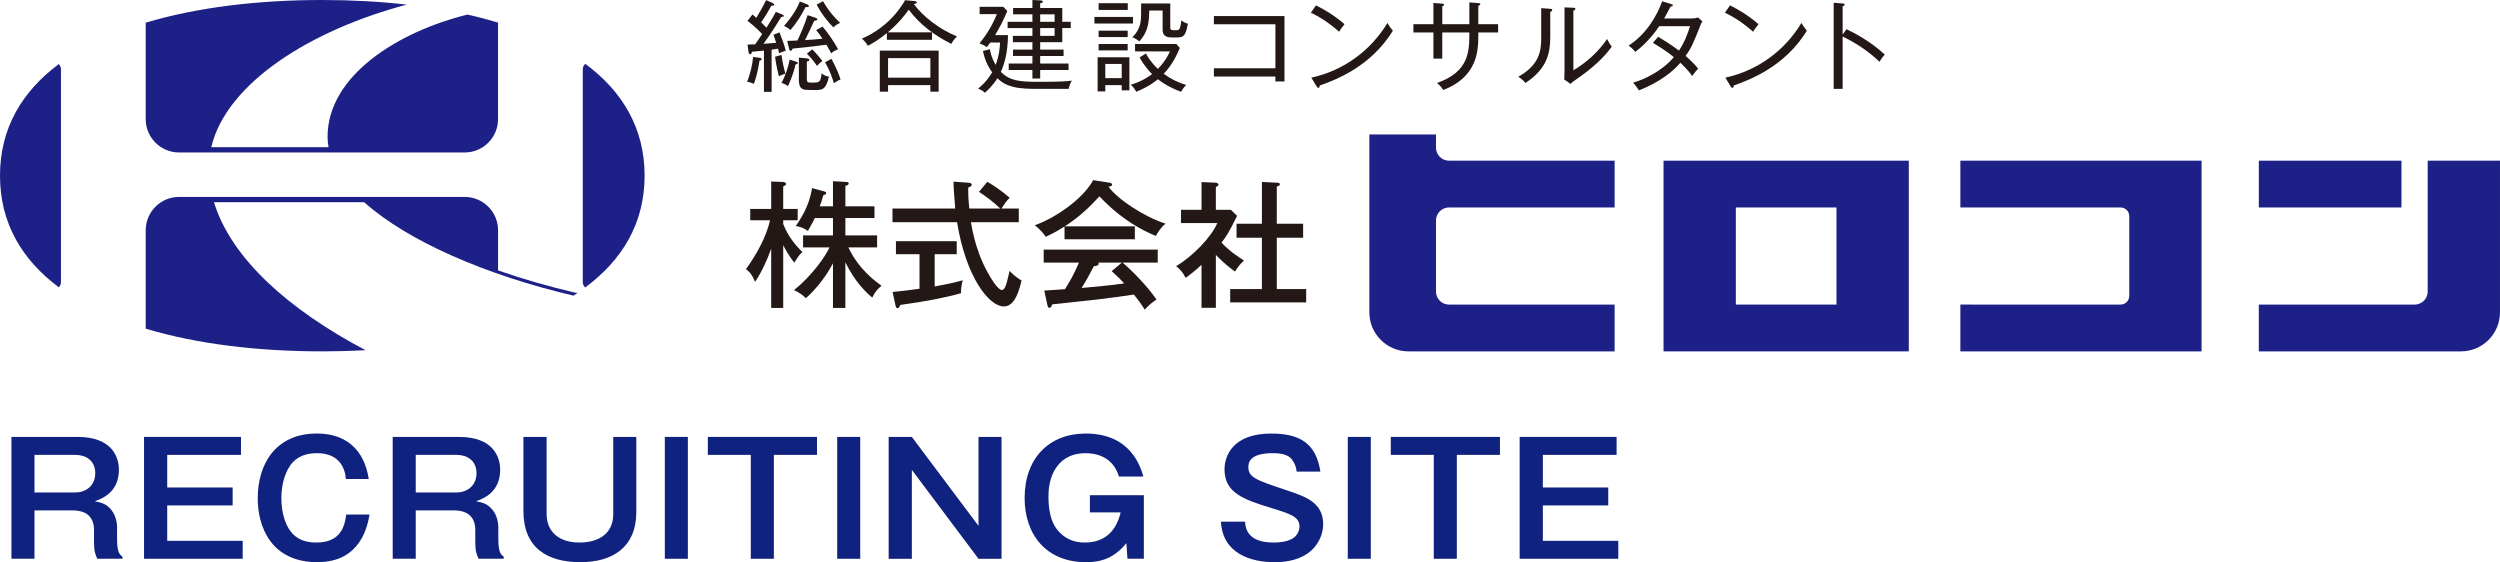 <?xml version="1.0" encoding="utf-8"?>
<!-- Generator: Adobe Illustrator 16.0.0, SVG Export Plug-In . SVG Version: 6.00 Build 0)  -->
<!DOCTYPE svg PUBLIC "-//W3C//DTD SVG 1.1//EN" "http://www.w3.org/Graphics/SVG/1.1/DTD/svg11.dtd">
<svg version="1.1" id="base" xmlns="http://www.w3.org/2000/svg" xmlns:xlink="http://www.w3.org/1999/xlink" x="0px" y="0px"
	 width="177.875px" height="39.999px" viewBox="0 0 177.875 39.999" style="enable-background:new 0 0 177.875 39.999;"
	 xml:space="preserve">
<style type="text/css">
<![CDATA[
	.st0{fill:#1D2087;}
	.st1{fill:#231815;}
	.st2{fill:#0F2280;}
]]>
</style>
<g>
	<g>
		<g>
			<path class="st0" d="M4.337,4.929c0-0.145-0.058-0.275-0.153-0.37C1.577,6.501,0,9.114,0,12.5c0,3.385,1.577,5.999,4.185,7.941
				c0.094-0.095,0.152-0.226,0.152-0.37V4.929z"/>
			<path class="st0" d="M35.437,19.239v-2.854c0-1.312-1.063-2.375-2.375-2.375h-20.32c-1.311,0-2.375,1.063-2.375,2.375v6.999
				C14.057,24.493,18.421,25,22.932,25c1.037,0,2.064-0.028,3.079-0.083c-5.484-2.887-9.572-6.548-10.786-10.529h10.688
				c3.127,2.798,8.733,5.207,14.898,6.648c0.096-0.061,0.18-0.13,0.274-0.193c-0.073-0.012-0.156-0.021-0.222-0.034
				C38.952,20.363,37.132,19.832,35.437,19.239z"/>
			<path class="st0" d="M12.741,10.849h20.32c1.312,0,2.375-1.063,2.375-2.375V1.607c-0.704-0.21-1.426-0.404-2.175-0.57
				c-4.861,1.197-9.956,4.296-9.956,8.709c0,0.243,0.029,0.485,0.072,0.727h-8.346c1.086-4.579,7.085-8.336,13.914-10.146
				C27.004,0.107,24.984,0,22.932,0c-4.511,0-8.875,0.507-12.566,1.615v6.859C10.366,9.786,11.43,10.849,12.741,10.849z"/>
			<path class="st0" d="M41.465,4.929v15.142c0,0.152,0.067,0.288,0.17,0.383c2.627-1.944,4.229-4.556,4.229-7.955
				c0-3.398-1.596-6.015-4.223-7.959C41.535,4.638,41.465,4.774,41.465,4.929z"/>
		</g>
		<g>
			<path class="st0" d="M114.881,14.761v-3.329h-11.784c-0.512,0-0.927-0.415-0.927-0.926v-0.94h-4.741V22.22
				c0,1.535,1.244,2.78,2.78,2.78h14.672v-3.329h-11.784c-0.512,0-0.927-0.415-0.927-0.927v-5.056c0-0.512,0.415-0.927,0.927-0.927
				H114.881z"/>
			<path class="st0" d="M118.36,11.432V25h17.451V11.432H118.36z M123.505,21.671v-6.91h7.161v6.91H123.505z"/>
			<path class="st0" d="M139.48,11.432v3.329h11.398c0.342,0,0.619,0.276,0.619,0.617v5.674c0,0.342-0.277,0.618-0.619,0.618H139.48
				V25h17.162V11.432H139.48z"/>
			<g>
				<rect x="160.715" y="11.432" class="st0" width="10.15" height="3.329"/>
				<path class="st0" d="M172.73,11.432v9.312c0,0.512-0.415,0.927-0.926,0.927h-11.09V25h14.381c1.535,0,2.779-1.245,2.779-2.78
					V11.432H172.73z"/>
			</g>
			<g>
				<path class="st1" d="M54.035,4.321c-0.092,0.645-0.212,1.119-0.39,1.643c-0.156-0.071-0.318-0.113-0.488-0.156
					c0.212-0.495,0.39-1.253,0.425-1.756l0.496,0.064c0.085,0.014,0.113,0.071,0.113,0.099C54.19,4.271,54.134,4.292,54.035,4.321z
					 M55.43,3.79c-0.035-0.177-0.049-0.248-0.07-0.326c-0.212,0.035-0.326,0.049-0.46,0.07v3.003h-0.545V3.598
					c-0.234,0.028-0.482,0.049-0.851,0.085c-0.027,0.099-0.056,0.177-0.141,0.177c-0.084,0-0.099-0.106-0.106-0.164l-0.071-0.523
					c0.135,0,0.291-0.014,0.545-0.021c0.12-0.163,0.156-0.219,0.502-0.729c-0.092-0.099-0.496-0.517-1.048-0.942l0.355-0.453
					c0.071,0.063,0.176,0.156,0.269,0.24c0.127-0.198,0.474-0.786,0.7-1.26l0.475,0.212c0.064,0.028,0.099,0.078,0.099,0.113
					c0,0.078-0.078,0.078-0.198,0.071c-0.298,0.539-0.447,0.772-0.73,1.19c0.077,0.078,0.178,0.177,0.383,0.375
					c0.453-0.736,0.567-0.921,0.666-1.126l0.425,0.177c0.064,0.028,0.135,0.057,0.135,0.113c0,0.063-0.085,0.071-0.178,0.071
					c-0.156,0.255-0.602,0.999-1.261,1.913c0.17-0.008,0.75-0.057,0.9-0.071c-0.028-0.092-0.157-0.475-0.191-0.574l0.425-0.17
					c0.057,0.135,0.354,0.872,0.446,1.311C55.848,3.626,55.636,3.69,55.43,3.79z M55.416,5.426c-0.176-0.723-0.24-1.126-0.268-1.389
					l0.46-0.126c0.063,0.517,0.156,0.899,0.269,1.332C55.764,5.27,55.507,5.375,55.416,5.426z M56.599,4.583
					c-0.164,0.765-0.439,1.338-0.539,1.544c-0.134-0.106-0.248-0.164-0.453-0.234c0.304-0.567,0.503-1.232,0.58-1.65l0.404,0.127
					c0.121,0.036,0.17,0.057,0.17,0.113C56.762,4.562,56.655,4.576,56.599,4.583z M57.442,0.503c-0.043,0-0.071,0-0.121-0.007
					c-0.369,0.715-0.659,1.14-1.077,1.636c-0.191-0.148-0.297-0.212-0.46-0.29c0.17-0.192,0.815-0.929,1.126-1.736l0.51,0.199
					c0.085,0.035,0.127,0.078,0.127,0.127C57.548,0.489,57.505,0.503,57.442,0.503z M59.134,3.79
					c-0.05-0.113-0.106-0.219-0.339-0.609c-1.077,0.142-1.686,0.205-2.395,0.276c-0.014,0.035-0.063,0.156-0.156,0.156
					c-0.071,0-0.085-0.079-0.099-0.135l-0.135-0.567c0.114,0,0.624-0.021,0.723-0.028c0.121-0.234,0.517-1.098,0.729-1.806
					l0.552,0.184c0.1,0.036,0.135,0.064,0.135,0.113c0,0.078-0.064,0.085-0.22,0.106c-0.099,0.219-0.545,1.183-0.651,1.374
					c0.396-0.021,0.708-0.05,1.239-0.099c-0.219-0.34-0.34-0.481-0.446-0.616l0.454-0.248c0.396,0.46,0.822,1.09,1.104,1.607
					C59.418,3.591,59.312,3.647,59.134,3.79z M58.03,6.403c-0.779,0-0.864,0-1.027-0.142c-0.142-0.113-0.164-0.446-0.164-0.496
					V4.101l0.539,0.049c0.142,0.015,0.212,0.042,0.212,0.106c0,0.079-0.084,0.1-0.184,0.121v1.254c0,0.156,0.042,0.248,0.241,0.248
					c0.708,0,0.723,0,0.814-0.659c0.184,0.148,0.291,0.191,0.517,0.234C58.774,6.403,58.462,6.403,58.03,6.403z M58.128,4.689
					c-0.276-0.418-0.545-0.695-0.722-0.865l0.382-0.312c0.234,0.22,0.567,0.609,0.722,0.829C58.355,4.448,58.256,4.541,58.128,4.689
					z M59.297,1.948c-0.446-0.438-0.893-1.048-1.197-1.615l0.46-0.248c0.389,0.687,0.821,1.176,1.218,1.544
					C59.587,1.7,59.425,1.821,59.297,1.948z M59.333,5.921c-0.1-0.326-0.276-0.893-0.631-1.487l0.454-0.248
					c0.085,0.149,0.446,0.807,0.651,1.473C59.652,5.702,59.433,5.851,59.333,5.921z"/>
				<path class="st1" d="M67.69,3.124c-1.175-0.588-2.252-1.375-3.031-2.437c-0.248,0.34-0.68,0.936-1.494,1.615h3.145v0.532h-3.209
					V2.352c-0.517,0.432-0.942,0.687-1.353,0.907c-0.106-0.191-0.197-0.304-0.424-0.51c0.779-0.326,2.146-1.126,3.074-2.734
					l0.701,0.063c0.064,0.007,0.135,0.043,0.135,0.093c0,0.056-0.063,0.077-0.212,0.12c0.638,0.872,1.813,1.792,3.074,2.302
					C68.038,2.642,67.818,2.848,67.69,3.124z M66.196,6.524V6.056h-3.01v0.468h-0.588V3.598h4.186v2.926H66.196z M66.196,4.136
					h-3.01v1.389h3.01V4.136z"/>
				<path class="st1" d="M76.034,6.325h-2.422c-1.82,0-2.267-0.411-2.649-0.757c-0.042,0.077-0.305,0.509-0.885,1.034
					c-0.142-0.148-0.29-0.213-0.489-0.297c0.248-0.206,0.595-0.482,1.005-1.162c-0.297-0.39-0.531-0.899-0.659-1.516l0.489-0.127
					c0.049,0.234,0.127,0.617,0.417,1.119c0.262-0.687,0.297-1.275,0.312-1.594H70.46c-0.078,0.106-0.142,0.191-0.248,0.333
					c-0.134-0.12-0.454-0.249-0.518-0.27c0.547-0.687,0.928-1.324,1.233-2.082h-1.225V0.482h1.678l0.291,0.297
					C71.38,1.466,71.126,1.962,70.8,2.5h0.92c-0.021,1.253-0.241,2.019-0.51,2.614c0.659,0.651,1.338,0.708,2.734,0.708
					c1.608,0,2.026-0.042,2.316-0.085C76.147,5.921,76.063,6.162,76.034,6.325z M75.581,1.998v1.006h-1.572v0.524h1.665v0.454
					h-1.665V4.52h2.019v0.459h-2.019v0.609h-0.553V4.979H71.77V4.52h1.686V3.981h-1.381V3.527h1.381V3.003h-1.388V2.55h1.388V1.998
					h-1.764V1.551h1.764V1.02h-1.374V0.567h1.374V0l0.581,0.028c0.071,0,0.156,0.021,0.156,0.092c0,0.057-0.043,0.092-0.184,0.114
					v0.333h1.572v0.984h0.603v0.446H75.581z M75.035,1.02h-1.026v0.531h1.026V1.02z M75.035,1.998h-1.026V2.55h1.026V1.998z"/>
				<path class="st1" d="M77.869,1.672V1.204h2.741v0.468H77.869z M79.81,6.424V6.056h-1.168v0.446h-0.546V4.073h2.26v2.352H79.81z
					 M78.166,0.708V0.227h2.075v0.482H78.166z M78.166,2.635V2.181h2.068v0.454H78.166z M78.166,3.583V3.131h2.068v0.453H78.166z
					 M79.81,4.547h-1.168v1.013h1.168V4.547z M84.031,6.53c-0.687-0.248-1.268-0.588-1.65-0.893
					c-0.609,0.51-1.232,0.766-1.537,0.893c-0.092-0.191-0.255-0.39-0.39-0.502c0.814-0.234,1.339-0.623,1.516-0.758
					c-0.071-0.064-0.532-0.524-0.886-1.183l0.447-0.284c0.106,0.191,0.326,0.603,0.85,1.098c0.234-0.234,0.581-0.623,0.857-1.246
					h-2.479V3.131h2.939l0.247,0.283c-0.19,0.447-0.544,1.219-1.147,1.835c0.481,0.354,1.02,0.631,1.601,0.793
					C84.236,6.205,84.137,6.346,84.031,6.53z M83.818,2.664h-0.468c-0.63,0-0.63-0.375-0.63-0.624V0.75h-0.95
					c-0.021,0.744-0.035,1.459-0.708,2.196c-0.142-0.12-0.34-0.248-0.503-0.297c0.631-0.58,0.631-1.232,0.631-1.742V0.248h2.075
					v1.708c0,0.114,0.021,0.191,0.191,0.191h0.269c0.149,0,0.269-0.035,0.319-0.694c0.142,0.106,0.297,0.184,0.474,0.234
					C84.385,2.415,84.265,2.664,83.818,2.664z"/>
				<path class="st1" d="M86.368,5.447V4.859h4.377V1.728h-4.377V1.141h5.022v4.653h-0.646V5.447H86.368z"/>
				<path class="st1" d="M95.278,2.259c-0.991-0.878-1.728-1.218-2.011-1.353l0.367-0.524c0.532,0.269,1.254,0.666,2.027,1.339
					C95.455,1.969,95.336,2.161,95.278,2.259z M93.897,6.084c-0.007,0.12-0.021,0.163-0.099,0.163c-0.051,0-0.093-0.05-0.113-0.085
					l-0.383-0.637c2.259-0.49,4.214-1.899,5.412-3.89c0.141,0.234,0.24,0.376,0.389,0.553C97.517,4.752,95.053,5.674,93.897,6.084z"
					/>
				<path class="st1" d="M105.181,2.309V2.5c0,1.062-0.028,2.947-2.486,3.903c-0.177-0.269-0.36-0.418-0.46-0.496
					c2.309-0.808,2.309-2.274,2.309-3.599h-1.926v1.863h-0.631V2.309h-1.424V1.721h1.424V0.213l0.588,0.042
					c0.092,0.007,0.17,0.021,0.17,0.084c0,0.049-0.05,0.071-0.127,0.114v1.268h1.926V0.17l0.638,0.049
					c0.063,0.007,0.142,0.007,0.142,0.078c0,0.063-0.064,0.085-0.142,0.113v1.311h1.409v0.588H105.181z"/>
				<path class="st1" d="M110.301,0.85v1.742c0,1.169-0.205,2.288-1.771,3.315c-0.092-0.128-0.17-0.22-0.502-0.447
					c1.558-0.871,1.629-1.919,1.629-2.805V0.581l0.624,0.043c0.07,0.007,0.162,0.014,0.162,0.092
					C110.442,0.779,110.372,0.821,110.301,0.85z M112.143,5.652c-0.256,0.177-0.283,0.198-0.396,0.319l-0.453-0.319
					c0.008-0.142,0.021-0.354,0.021-0.553V0.524l0.631,0.029c0.077,0,0.142,0.007,0.142,0.078s-0.064,0.092-0.142,0.128V5
					c0.921-0.538,1.806-1.338,2.394-2.224c0.17,0.304,0.22,0.404,0.341,0.538C114.146,4.066,113.332,4.838,112.143,5.652z"/>
				<path class="st1" d="M120.982,1.806c-0.532,1.339-0.652,1.615-1.049,2.175c0.523,0.453,0.751,0.736,0.893,0.906
					c-0.107,0.106-0.227,0.241-0.426,0.518c-0.162-0.22-0.354-0.475-0.842-0.942c-0.531,0.624-1.416,1.353-2.947,1.969
					c-0.106-0.163-0.156-0.233-0.41-0.552c0.757-0.213,2.012-0.793,2.896-1.813c-0.467-0.382-0.978-0.715-1.494-1.02l0.375-0.432
					c0.326,0.197,0.829,0.495,1.48,0.984c0.396-0.581,0.631-1.232,0.786-1.736h-2.188c-0.27,0.383-0.822,1.162-1.707,1.828
					c-0.121-0.156-0.227-0.262-0.475-0.446c1.297-0.836,2.04-2.182,2.387-3.152l0.637,0.192c0.086,0.028,0.121,0.042,0.121,0.099
					c0,0.079-0.113,0.085-0.162,0.085c-0.135,0.255-0.299,0.581-0.454,0.843h1.948c0.241,0,0.347-0.035,0.46-0.07l0.312,0.276
					C121.045,1.65,121.024,1.707,120.982,1.806z"/>
				<path class="st1" d="M124.736,2.259c-0.992-0.878-1.729-1.218-2.012-1.353l0.368-0.524c0.531,0.269,1.253,0.666,2.026,1.339
					C124.912,1.969,124.793,2.161,124.736,2.259z M123.354,6.084c-0.007,0.12-0.021,0.163-0.099,0.163
					c-0.05,0-0.093-0.05-0.113-0.085l-0.383-0.637c2.26-0.49,4.215-1.899,5.411-3.89c0.142,0.234,0.241,0.376,0.39,0.553
					C126.975,4.752,124.51,5.674,123.354,6.084z"/>
				<path class="st1" d="M133.725,4.398c-0.68-0.659-1.529-1.268-2.621-1.799v3.726h-0.638V0.198l0.646,0.049
					c0.092,0.008,0.135,0.029,0.135,0.085c0,0.078-0.093,0.099-0.143,0.106v2.019l0.276-0.382c0.624,0.304,1.707,0.871,2.72,1.806
					C133.924,4.08,133.768,4.321,133.725,4.398z"/>
			</g>
			<g>
				<path class="st1" d="M55.725,21.911h-0.854v-4.219c-0.304,0.854-0.677,1.658-1.148,2.365c-0.216-0.521-0.363-0.697-0.647-0.903
					c0.755-1.069,1.413-2.217,1.716-3.482H53.38v-0.804h1.491v-1.953l0.833,0.03c0.099,0,0.227,0.049,0.227,0.138
					c0,0.078-0.03,0.098-0.206,0.186v1.599h1.03v0.804h-1.03v0.265c0.392,1.011,1.03,1.668,1.374,2.001
					c-0.099,0.068-0.246,0.186-0.579,0.745c-0.373-0.422-0.677-1.02-0.794-1.236V21.911z M60.149,21.911h-0.883v-3.179
					c-0.598,1.157-1.461,2.09-1.932,2.481c-0.265-0.264-0.51-0.421-0.843-0.568c1.314-1.059,2.247-2.423,2.53-3.041h-1.883v-0.854
					h2.128v-1.236h-1.294c-0.049,0.118-0.187,0.393-0.491,0.922c-0.353-0.275-0.746-0.333-0.863-0.354
					c0.265-0.392,0.961-1.363,1.158-2.698l0.833,0.226c0.108,0.03,0.177,0.059,0.177,0.128c0,0.088-0.098,0.118-0.206,0.147
					c-0.099,0.373-0.147,0.481-0.256,0.794h0.942v-1.786l0.903,0.05c0.126,0.01,0.215,0.01,0.215,0.107
					c0,0.099-0.069,0.118-0.235,0.177v1.452h2.07v0.834h-2.07v1.236h2.256v0.854h-2.041c0.727,1.569,1.962,2.442,2.355,2.727
					c-0.284,0.235-0.461,0.441-0.658,0.843c-0.431-0.353-1.236-1.118-1.913-2.511V21.911z"/>
				<path class="st1" d="M68.936,13.003c0.068,0.01,0.206,0.029,0.206,0.137c0,0.098-0.069,0.128-0.255,0.206
					c0,0.333,0,0.795,0.079,1.491h2.197c-0.422-0.422-0.99-0.853-1.511-1.187l0.598-0.716c0.413,0.235,1.03,0.647,1.589,1.138
					c-0.235,0.226-0.412,0.5-0.588,0.765h1.236v0.971h-3.404c0.099,0.588,0.422,2.56,1.658,4.336
					c0.265,0.383,0.461,0.491,0.539,0.491c0.187,0,0.285-0.304,0.373-0.608c0.04-0.118,0.147-0.648,0.177-0.755
					c0.117,0.127,0.451,0.471,0.854,0.677c-0.274,1.235-0.667,1.854-1.266,1.854c-1.03,0-2.677-2.031-3.325-5.995H63.5v-0.971h4.463
					c-0.107-1.364-0.117-1.511-0.117-1.913L68.936,13.003z M66.502,20.38c1.03-0.186,1.521-0.304,2-0.442
					c-0.087,0.276-0.127,0.628-0.127,0.923c-1.216,0.343-2.492,0.578-4.316,0.834c-0.068,0.146-0.117,0.235-0.206,0.235
					c-0.088,0-0.117-0.117-0.137-0.187l-0.206-0.971c0.549-0.05,1.138-0.118,1.913-0.226v-2.462h-1.678v-0.922h4.326v0.922h-1.569
					V20.38z"/>
				<path class="st1" d="M80.744,16.104v0.921h-5.003v-0.912c-0.618,0.402-1.05,0.598-1.334,0.736
					c-0.088-0.128-0.353-0.5-0.785-0.824c1.393-0.481,3.405-1.825,4.159-3.208l1.188,0.186c0.088,0.01,0.157,0.068,0.157,0.137
					c0,0.079-0.069,0.108-0.255,0.147c0.638,0.882,2.531,2.139,4.062,2.629c-0.344,0.235-0.677,0.833-0.696,0.873
					c-2.148-0.893-3.424-2.208-4.013-2.816c-0.687,0.726-1.315,1.384-2.462,2.129H80.744z M74.299,20.674
					c0.166-0.009,1.344-0.088,1.471-0.098c0.314-0.5,0.569-0.902,1-1.894h-2.511v-0.922h8.113v0.922h-2.501
					c0.696,0.599,1.766,1.678,2.413,2.63c-0.324,0.205-0.589,0.451-0.834,0.715c-0.393-0.598-0.559-0.805-0.775-1.069
					c-0.627,0.098-2.079,0.293-2.707,0.362c-0.491,0.061-2.659,0.285-3.101,0.334c-0.049,0.138-0.089,0.246-0.216,0.246
					c-0.079,0-0.107-0.098-0.127-0.178L74.299,20.674z M79.822,18.683h-1.678c0.01,0.02,0.03,0.049,0.03,0.079
					c0,0.146-0.236,0.167-0.344,0.177c-0.087,0.176-0.49,0.942-0.873,1.55c0.922-0.088,2.128-0.186,3.031-0.325
					c-0.236-0.254-0.432-0.46-0.893-0.873L79.822,18.683z"/>
				<path class="st1" d="M86.509,21.901h-1.021V18.84c-0.49,0.462-0.854,0.727-1.128,0.933c-0.206-0.422-0.422-0.628-0.677-0.833
					c1.138-0.687,2.453-1.992,2.933-3.071h-2.589v-0.941h1.461v-1.972l0.991,0.04c0.128,0.009,0.216,0.069,0.216,0.146
					c0,0.079-0.108,0.128-0.187,0.167v1.618h1.069l0.442,0.432c-0.579,1.167-0.755,1.451-1.108,1.903
					c0.579,0.618,1.226,1.04,1.599,1.275c-0.226,0.196-0.5,0.529-0.638,0.785c-0.215-0.157-0.754-0.539-1.363-1.187V21.901z
					 M87.98,16.917v-1h1.805v-2.973l1.119,0.059c0.077,0,0.156,0.029,0.156,0.108c0,0.088-0.068,0.117-0.216,0.157v2.649h1.874v1
					h-1.874v3.649h2.09v0.952h-5.406v-0.952h2.256v-3.649H87.98z"/>
			</g>
		</g>
	</g>
	<g>
		<path class="st2" d="M5.534,31.087c2.442,0,2.926,1.441,2.926,2.333c0,1.65-1.265,2.079-1.716,2.244
			c0.495,0.099,0.847,0.187,1.21,0.66c0.319,0.418,0.374,0.957,0.374,1.177v0.826c0,1.012,0.198,1.144,0.385,1.275v0.154H6.92
			c-0.143-0.33-0.231-0.528-0.231-1.221V37.7c0-1.354-1.177-1.387-1.551-1.387H2.453v3.443H0.814v-8.67H5.534z M2.453,32.364v2.673
			h2.905c0.77,0,1.419-0.495,1.419-1.364c0-0.913-0.671-1.309-1.419-1.309H2.453z"/>
		<path class="st2" d="M17.146,31.087v1.277h-5.248v2.32h4.654v1.277h-4.654v2.519h5.369v1.276h-7.019v-8.67H17.146z"/>
		<path class="st2" d="M24.609,34.08c-0.055-0.771-0.473-1.837-2.057-1.837c-0.727,0-1.431,0.209-1.893,0.857
			c-0.517,0.748-0.638,1.662-0.638,2.354c0,1.013,0.275,2.124,1.001,2.706c0.539,0.43,1.221,0.44,1.485,0.44
			c1.441,0,1.992-0.781,2.124-1.991h1.661c-0.143,0.792-0.605,3.389-3.708,3.389c-3.322,0-4.247-2.553-4.247-4.544
			c0-2.388,1.232-4.609,4.214-4.609c1.309,0,3.245,0.474,3.686,3.234H24.609z"/>
		<path class="st2" d="M32.661,31.087c2.442,0,2.926,1.441,2.926,2.333c0,1.65-1.265,2.079-1.716,2.244
			c0.495,0.099,0.847,0.187,1.21,0.66c0.319,0.418,0.374,0.957,0.374,1.177v0.826c0,1.012,0.198,1.144,0.385,1.275v0.154h-1.793
			c-0.143-0.33-0.231-0.528-0.231-1.221V37.7c0-1.354-1.177-1.387-1.551-1.387H29.58v3.443h-1.639v-8.67H32.661z M29.58,32.364
			v2.673h2.904c0.77,0,1.419-0.495,1.419-1.364c0-0.913-0.671-1.309-1.419-1.309H29.58z"/>
		<path class="st2" d="M38.892,31.087v5.49c0,1.266,0.891,2.024,2.332,2.024c1.354,0,2.409-0.616,2.409-2.035v-5.479h1.64v5.348
			c0,2.497-1.684,3.564-3.972,3.564c-2.432,0-4.06-1.067-4.06-3.642v-5.271H38.892z"/>
		<path class="st2" d="M48.941,39.757h-1.639v-8.67h1.639V39.757z"/>
		<path class="st2" d="M58.129,31.087v1.277H55.06v7.393h-1.64v-7.393h-3.058v-1.277H58.129z"/>
		<path class="st2" d="M61.205,39.757h-1.639v-8.67h1.639V39.757z"/>
		<path class="st2" d="M64.878,31.087l4.742,6.326v-6.326h1.639v8.67H69.62l-4.742-6.326v6.326h-1.65v-8.67H64.878z"/>
		<path class="st2" d="M81.385,35.235v4.521h-1.166l-0.077-1.111c-0.858,1.057-1.782,1.354-2.872,1.354
			c-2.816,0-4.368-1.947-4.368-4.566c0-2.838,1.75-4.587,4.346-4.587c3.202,0,3.895,2.354,4.104,3.058h-1.738
			c-0.462-1.496-1.738-1.66-2.398-1.66c-1.76,0-2.619,1.353-2.619,3.068c0,1.771,0.572,2.344,0.847,2.619
			c0.55,0.55,1.232,0.671,1.727,0.671c1.133,0,2.179-0.517,2.563-2.146h-2.189v-1.221H81.385z"/>
		<path class="st2" d="M92.252,33.552c-0.021-0.275-0.099-0.518-0.297-0.814c-0.209-0.308-0.605-0.494-1.387-0.494
			c-0.385,0-1.749,0-1.749,0.968c0,0.759,0.517,0.935,2.761,1.683c1.31,0.44,2.563,0.859,2.563,2.398
			c0,0.936-0.639,2.707-3.455,2.707c-1.672,0-3.696-0.594-3.817-2.883h1.716c0.044,0.969,0.682,1.485,2.058,1.485
			c0.373,0,0.979-0.055,1.375-0.319c0.242-0.164,0.439-0.494,0.439-0.813c0-0.683-0.583-0.892-1.991-1.32
			c-2.024-0.616-3.344-1.101-3.344-2.751c0-0.935,0.561-2.552,3.322-2.552c2.036,0,3.191,0.692,3.499,2.706H92.252z"/>
		<path class="st2" d="M97.533,39.757h-1.639v-8.67h1.639V39.757z"/>
		<path class="st2" d="M106.722,31.087v1.277h-3.069v7.393h-1.64v-7.393h-3.058v-1.277H106.722z"/>
		<path class="st2" d="M115.021,31.087v1.277h-5.247v2.32h4.653v1.277h-4.653v2.519h5.368v1.276h-7.019v-8.67H115.021z"/>
	</g>
</g>
</svg>
